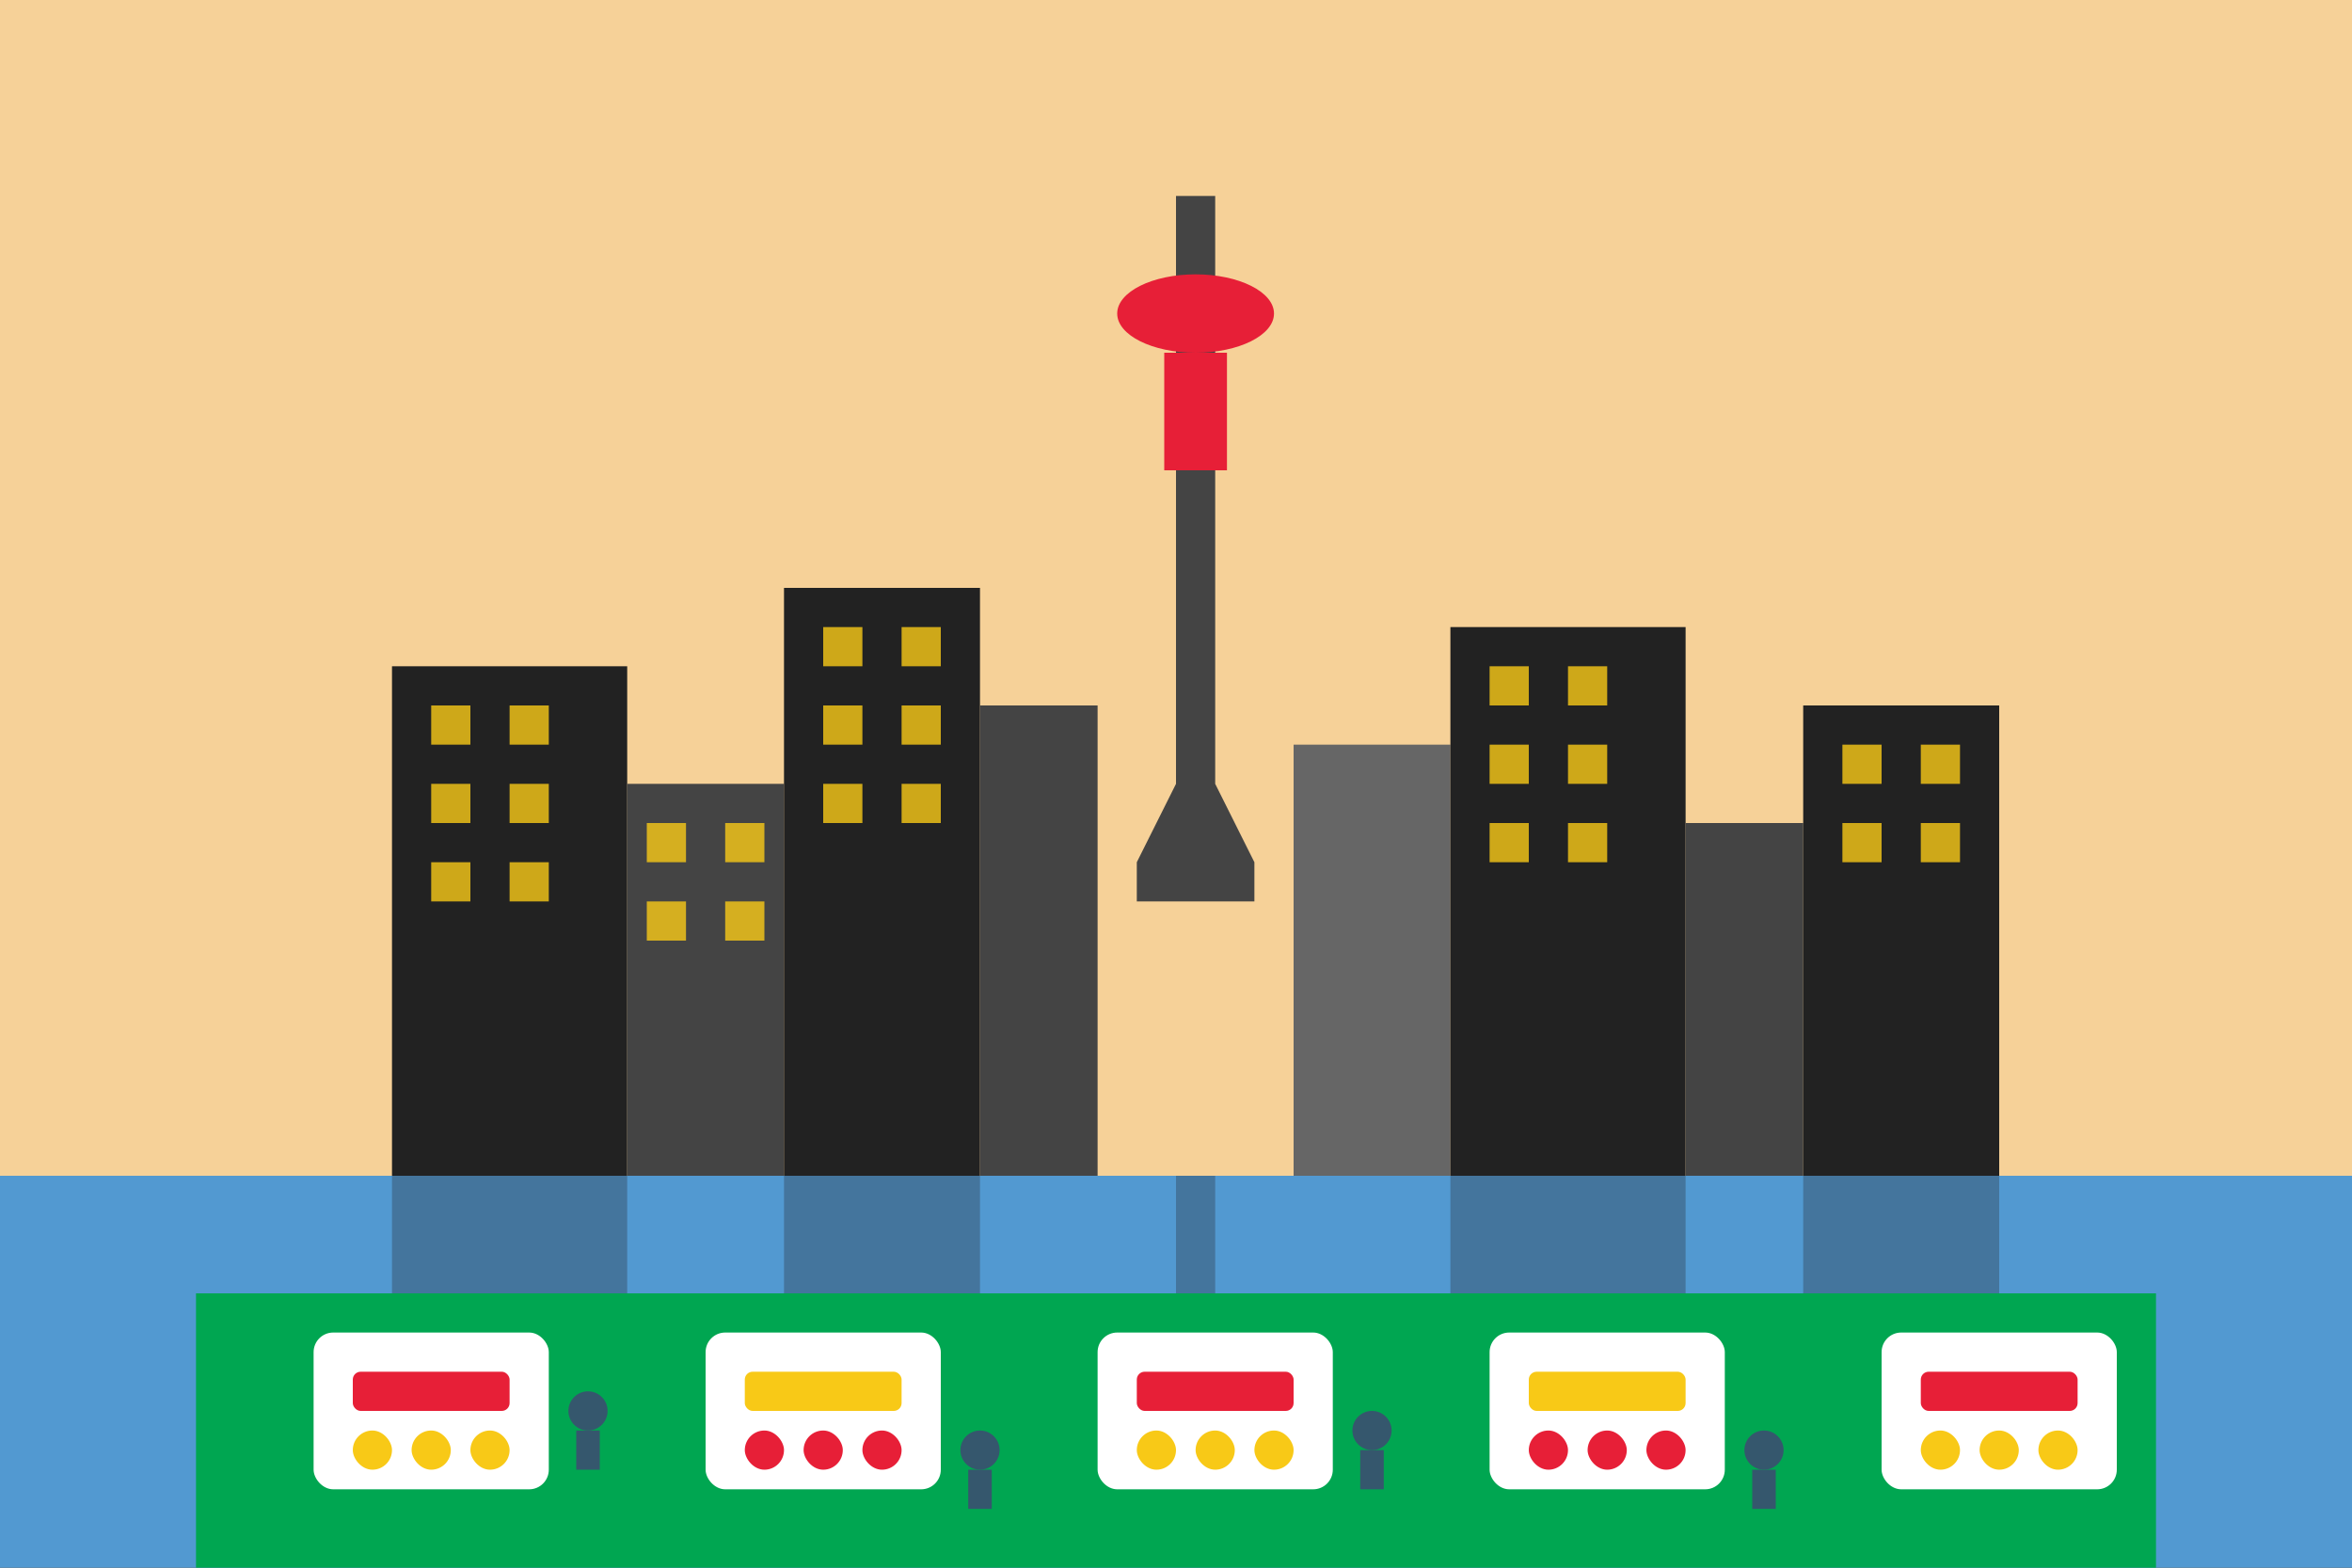 <svg width="600" height="400" viewBox="0 0 600 400" xmlns="http://www.w3.org/2000/svg">
  <rect x="0" y="0" width="600" height="400" fill="#333333" stroke="none"/>
  <style>
    .sky {
      fill: #f6d198;
    }
    .skyline-dark {
      fill: #222222;
    }
    .skyline-mid {
      fill: #444444;
    }
    .skyline-light {
      fill: #666666;
    }
    .water {
      fill: #5299d1;
    }
    .reflection {
      fill: #222222;
      opacity: 0.3;
    }
    .cn-tower {
      fill: #444444;
    }
    .cn-tower-accent {
      fill: #e71f37;
    }
    .window {
      fill: #f8c917;
      opacity: 0.8;
    }
    .food-market {
      fill: #00a651;
    }
    .food-stall {
      fill: #ffffff;
    }
    .food-accent {
      fill: #e71f37;
    }
    .food-secondary {
      fill: #f8c917;
    }
    .person {
      fill: #35576d;
    }
  </style>
  
  <!-- Sunset Sky -->
  <rect class="sky" x="0" y="0" width="600" height="300"/>
  
  <!-- Toronto Skyline Silhouette -->
  <!-- CN Tower -->
  <path class="cn-tower" d="M300,50 L310,50 L310,200 L320,220 L320,230 L290,230 L290,220 L300,200 Z"/>
  <rect class="cn-tower-accent" x="297" y="90" width="16" height="30"/>
  <ellipse class="cn-tower-accent" cx="305" cy="80" rx="20" ry="10"/>
  
  <!-- Buildings -->
  <rect class="skyline-dark" x="100" y="170" width="60" height="130"/>
  <rect class="skyline-mid" x="160" y="200" width="40" height="100"/>
  <rect class="skyline-dark" x="200" y="150" width="50" height="150"/>
  <rect class="skyline-mid" x="250" y="180" width="30" height="120"/>
  <rect class="skyline-light" x="330" y="190" width="40" height="110"/>
  <rect class="skyline-dark" x="370" y="160" width="60" height="140"/>
  <rect class="skyline-mid" x="430" y="210" width="30" height="90"/>
  <rect class="skyline-dark" x="460" y="180" width="50" height="120"/>
  
  <!-- Windows in Buildings -->
  <rect class="window" x="110" y="180" width="10" height="10"/>
  <rect class="window" x="110" y="200" width="10" height="10"/>
  <rect class="window" x="110" y="220" width="10" height="10"/>
  <rect class="window" x="130" y="180" width="10" height="10"/>
  <rect class="window" x="130" y="200" width="10" height="10"/>
  <rect class="window" x="130" y="220" width="10" height="10"/>
  
  <rect class="window" x="165" y="210" width="10" height="10"/>
  <rect class="window" x="185" y="210" width="10" height="10"/>
  <rect class="window" x="165" y="230" width="10" height="10"/>
  <rect class="window" x="185" y="230" width="10" height="10"/>
  
  <rect class="window" x="210" y="160" width="10" height="10"/>
  <rect class="window" x="210" y="180" width="10" height="10"/>
  <rect class="window" x="210" y="200" width="10" height="10"/>
  <rect class="window" x="230" y="160" width="10" height="10"/>
  <rect class="window" x="230" y="180" width="10" height="10"/>
  <rect class="window" x="230" y="200" width="10" height="10"/>
  
  <rect class="window" x="380" y="170" width="10" height="10"/>
  <rect class="window" x="380" y="190" width="10" height="10"/>
  <rect class="window" x="380" y="210" width="10" height="10"/>
  <rect class="window" x="400" y="170" width="10" height="10"/>
  <rect class="window" x="400" y="190" width="10" height="10"/>
  <rect class="window" x="400" y="210" width="10" height="10"/>
  
  <rect class="window" x="470" y="190" width="10" height="10"/>
  <rect class="window" x="470" y="210" width="10" height="10"/>
  <rect class="window" x="490" y="190" width="10" height="10"/>
  <rect class="window" x="490" y="210" width="10" height="10"/>
  
  <!-- Lake Ontario -->
  <rect class="water" x="0" y="300" width="600" height="100"/>
  
  <!-- Reflections -->
  <path class="reflection" d="M300,300 L310,300 L310,350 L300,350 Z"/>
  <rect class="reflection" x="100" y="300" width="60" height="50"/>
  <rect class="reflection" x="200" y="300" width="50" height="50"/>
  <rect class="reflection" x="370" y="300" width="60" height="50"/>
  <rect class="reflection" x="460" y="300" width="50" height="50"/>
  
  <!-- Food Market in Foreground -->
  <rect class="food-market" x="50" y="330" width="500" height="70"/>
  
  <!-- Food Stalls -->
  <rect class="food-stall" x="80" y="340" width="60" height="40" rx="5"/>
  <rect class="food-accent" x="90" y="350" width="40" height="10" rx="2"/>
  <rect class="food-secondary" x="90" y="365" width="10" height="10" rx="5"/>
  <rect class="food-secondary" x="105" y="365" width="10" height="10" rx="5"/>
  <rect class="food-secondary" x="120" y="365" width="10" height="10" rx="5"/>
  
  <rect class="food-stall" x="180" y="340" width="60" height="40" rx="5"/>
  <rect class="food-secondary" x="190" y="350" width="40" height="10" rx="2"/>
  <rect class="food-accent" x="190" y="365" width="10" height="10" rx="5"/>
  <rect class="food-accent" x="205" y="365" width="10" height="10" rx="5"/>
  <rect class="food-accent" x="220" y="365" width="10" height="10" rx="5"/>
  
  <rect class="food-stall" x="280" y="340" width="60" height="40" rx="5"/>
  <rect class="food-accent" x="290" y="350" width="40" height="10" rx="2"/>
  <rect class="food-secondary" x="290" y="365" width="10" height="10" rx="5"/>
  <rect class="food-secondary" x="305" y="365" width="10" height="10" rx="5"/>
  <rect class="food-secondary" x="320" y="365" width="10" height="10" rx="5"/>
  
  <rect class="food-stall" x="380" y="340" width="60" height="40" rx="5"/>
  <rect class="food-secondary" x="390" y="350" width="40" height="10" rx="2"/>
  <rect class="food-accent" x="390" y="365" width="10" height="10" rx="5"/>
  <rect class="food-accent" x="405" y="365" width="10" height="10" rx="5"/>
  <rect class="food-accent" x="420" y="365" width="10" height="10" rx="5"/>
  
  <rect class="food-stall" x="480" y="340" width="60" height="40" rx="5"/>
  <rect class="food-accent" x="490" y="350" width="40" height="10" rx="2"/>
  <rect class="food-secondary" x="490" y="365" width="10" height="10" rx="5"/>
  <rect class="food-secondary" x="505" y="365" width="10" height="10" rx="5"/>
  <rect class="food-secondary" x="520" y="365" width="10" height="10" rx="5"/>
  
  <!-- People -->
  <circle class="person" cx="150" cy="360" r="5"/>
  <rect class="person" x="147" y="365" width="6" height="10"/>
  
  <circle class="person" cx="250" cy="370" r="5"/>
  <rect class="person" x="247" y="375" width="6" height="10"/>
  
  <circle class="person" cx="350" cy="365" r="5"/>
  <rect class="person" x="347" y="370" width="6" height="10"/>
  
  <circle class="person" cx="450" cy="370" r="5"/>
  <rect class="person" x="447" y="375" width="6" height="10"/>
</svg>
